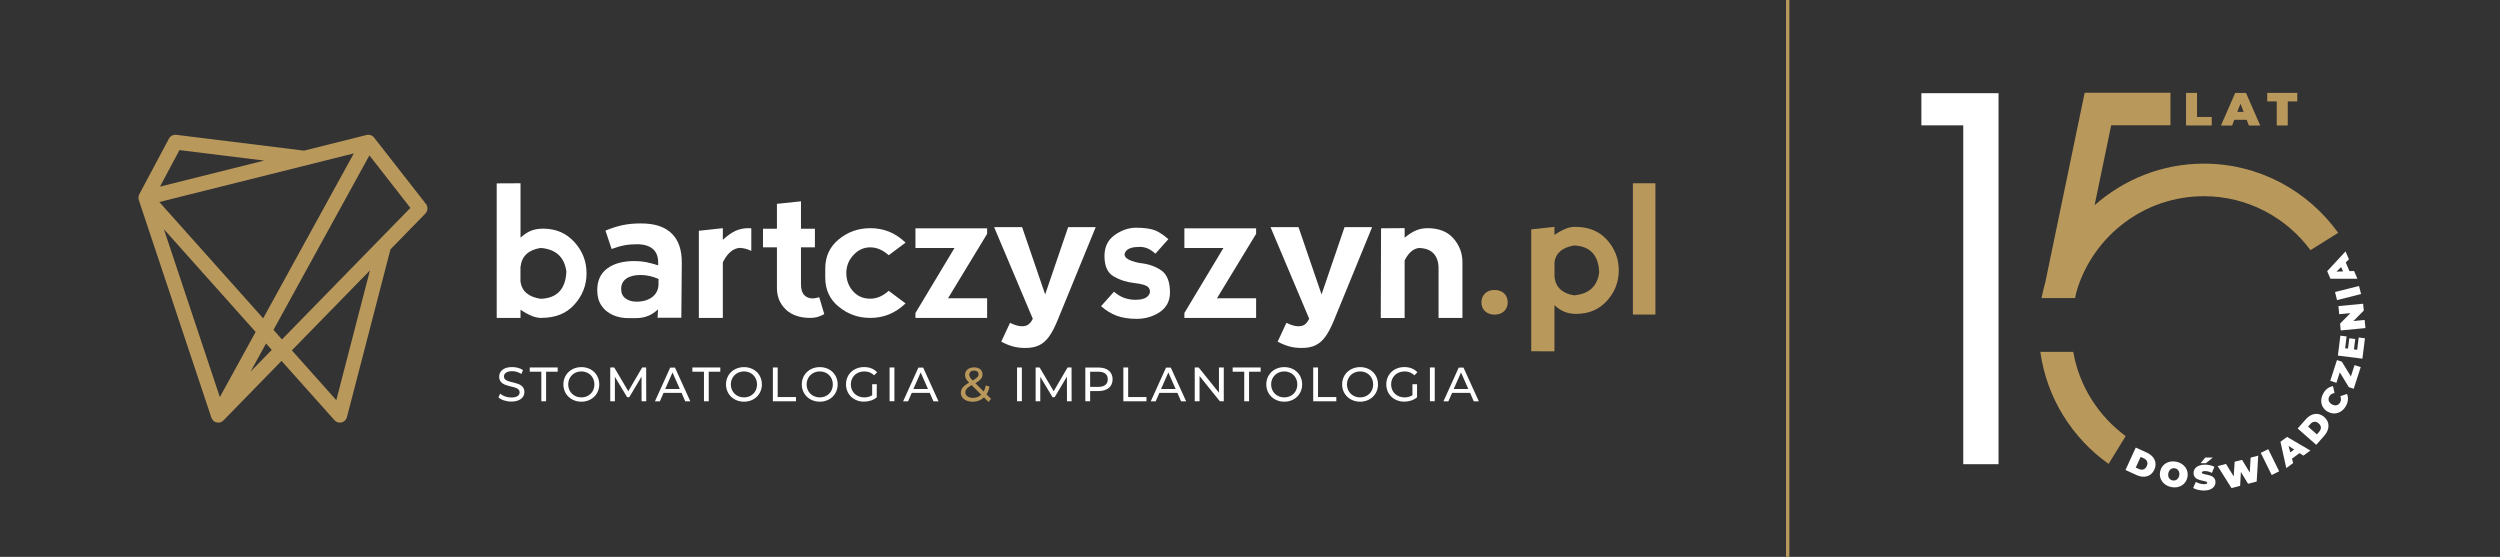 <?xml version="1.0" encoding="UTF-8"?> <svg xmlns="http://www.w3.org/2000/svg" id="a" viewBox="0 0 425.2 94.71"><rect x="0" y="0" width="425.2" height="94.71" fill="#333333" stroke="none"/><g><polygon points="92.07 63.22 90.1 63.22 90.1 62.5 94.85 62.5 94.85 63.22 92.88 63.22 92.88 68.25 92.07 68.25 92.07 63.22" style="fill:#fff;"></polygon><polygon points="109.12 68.25 109.11 64.06 107.03 67.55 106.66 67.55 104.58 64.09 104.58 68.25 103.79 68.25 103.79 62.5 104.47 62.5 106.86 66.54 109.22 62.5 109.9 62.5 109.91 68.25 109.12 68.25" style="fill:#fff;"></polygon><path d="M115.62,66.16l-1.24-2.81-1.24,2.81h2.48Zm.29,.66h-3.05l-.63,1.44h-.84l2.6-5.74h.81l2.61,5.74h-.86l-.63-1.44Z" style="fill:#fff;"></path><polygon points="119.73 63.22 117.76 63.22 117.76 62.5 122.51 62.5 122.51 63.22 120.54 63.22 120.54 68.25 119.73 68.25 119.73 63.22" style="fill:#fff;"></polygon><polygon points="131.45 62.5 132.27 62.5 132.27 67.53 135.38 67.53 135.38 68.25 131.45 68.25 131.45 62.5" style="fill:#fff;"></polygon><rect x="151.3" y="62.5" width=".82" height="5.74" style="fill:#fff;"></rect><path d="M157.83,66.16l-1.24-2.81-1.24,2.81h2.48Zm.29,.66h-3.05l-.63,1.44h-.84l2.6-5.74h.81l2.61,5.74h-.86l-.63-1.44Z" style="fill:#fff;"></path><rect x="172.98" y="62.5" width=".82" height="5.74" style="fill:#fff;"></rect><polygon points="181.47 68.25 181.46 64.06 179.38 67.55 179.01 67.55 176.93 64.09 176.93 68.25 176.14 68.25 176.14 62.5 176.82 62.5 179.21 66.54 181.57 62.5 182.25 62.5 182.26 68.25 181.47 68.25" style="fill:#fff;"></polygon><polygon points="191.06 62.5 191.88 62.5 191.88 67.53 194.99 67.53 194.99 68.25 191.06 68.25 191.06 62.5" style="fill:#fff;"></polygon><path d="M199.95,66.16l-1.24-2.81-1.24,2.81h2.48Zm.29,.66h-3.05l-.63,1.44h-.84l2.6-5.74h.81l2.61,5.74h-.86l-.63-1.44Z" style="fill:#fff;"></path><polygon points="208.14 62.5 208.14 68.25 207.47 68.25 204.02 63.96 204.02 68.25 203.2 68.25 203.2 62.5 203.87 62.5 207.32 66.79 207.32 62.5 208.14 62.5" style="fill:#fff;"></polygon><polygon points="211.62 63.22 209.65 63.22 209.65 62.5 214.41 62.5 214.41 63.22 212.44 63.22 212.44 68.25 211.62 68.25 211.62 63.22" style="fill:#fff;"></polygon><polygon points="223.35 62.5 224.17 62.5 224.17 67.53 227.28 67.53 227.28 68.25 223.35 68.25 223.35 62.5" style="fill:#fff;"></polygon><g><polygon points="155.7 53.23 162.34 42.18 155.7 42.18 155.7 38.84 167.89 38.84 167.89 39.77 161.24 50.73 167.89 50.73 167.89 54.07 155.7 54.07 155.7 53.23" style="fill:#fff;"></polygon><polygon points="201.44 53.23 208.08 42.18 201.44 42.18 201.44 38.84 213.64 38.84 213.64 39.77 206.98 50.73 213.64 50.73 213.64 54.07 201.44 54.07 201.44 53.23" style="fill:#fff;"></polygon><rect x="277.72" y="31.17" width="3.83" height="22.33" style="fill:#b9985b;"></rect><path d="M72.43,34.67l-8.81-11.28c-.07-.09-.15-.16-.24-.23,0,0-.01,0-.02-.01-.09-.06-.18-.11-.28-.15-.02,0-.04-.01-.07-.02-.08-.03-.16-.04-.25-.05-.04,0-.07,0-.11,0-.04,0-.07,0-.11,0-.04,0-.08,.02-.12,.03-.02,0-.05,0-.07,0l-10.64,2.66-21.74-2.69c-.5-.06-1,.19-1.24,.65l-5.04,9.46h0c-.06,.11-.09,.22-.11,.34,0,.03-.01,.05-.01,.08-.03,.2-.02,.4,.05,.6l12.33,36.98c.02,.07,.06,.13,.1,.19,.02,.03,.03,.06,.05,.09,.08,.12,.17,.22,.27,.31h0s.05,.03,.08,.05c.08,.05,.16,.1,.25,.13,.05,.02,.09,.02,.14,.03,.06,.01,.11,.04,.17,.04h.12c.1,0,.2-.01,.3-.04,.03,0,.05-.01,.07-.02,.07-.02,.14-.05,.21-.09,.02-.01,.04-.02,.06-.04,.08-.05,.16-.11,.23-.18h0l9.88-10.13,9.01,10.09c.23,.26,.57,.41,.92,.41,.1,0,.2-.01,.3-.04,.44-.11,.79-.46,.9-.9l7.4-28.53,5.93-6.08c.44-.45,.48-1.17,.09-1.67Zm-24.47,23.06l-1.45-1.62,16.32-29.68,6.97,8.93-21.84,22.37Zm12.22-31.64l-15.42,28.05-17.66-19.78,33.08-8.27Zm-16.7,30.37l-6.09,11.08-9.52-28.56,15.61,17.48ZM27.21,31.74l3.31-6.21,14.41,1.78-17.72,4.43Zm18.04,26.68l.97,1.09-3.6,3.69,2.63-4.78Zm17.67-12.43l-5.72,22.07-7.56-8.47,13.28-13.6Z" style="fill:#b9985b;"></path><path d="M88.52,45.37v2.52c.23,1.65,1.38,2.62,3.44,2.93,2.79-.1,4.24-1.65,4.37-4.64-.33-2.46-1.79-3.8-4.38-4.01-2.07,.33-3.21,1.39-3.42,3.21m3.59,8.7c-.51,0-1.04-.11-1.6-.32-.56-.21-1.22-.57-1.99-1.08v1.4h-4.05V31.19l4.05-.02v9.25c.63-.57,1.24-.97,1.82-1.19,.58-.22,1.25-.34,2.02-.34,2.18,0,3.95,.76,5.33,2.29,1.37,1.51,2.06,3.27,2.06,5.3s-.69,3.8-2.06,5.31c-1.35,1.52-3.21,2.27-5.57,2.27" style="fill:#fff;"></path><path d="M108.94,46.77c-1.02,0-1.82,.2-2.41,.61-.59,.41-.88,.99-.88,1.76v.06c0,.66,.24,1.18,.73,1.55,.49,.37,1.12,.56,1.89,.56,.73,0,1.38-.12,1.95-.37,.56-.24,1-.59,1.31-1.04,.31-.45,.47-.97,.47-1.56v-.9c-1.05-.45-2.07-.67-3.05-.67m2.89,7.25l.08-1.4c-.69,.64-1.41,1.06-2.17,1.27-.31,.09-.62,.15-.95,.18-.33,.03-.71,.04-1.14,.04h-.75c-1,0-1.9-.18-2.71-.55-.81-.37-1.45-.9-1.92-1.61-.47-.71-.7-1.56-.7-2.56v-.06c0-1.61,.57-2.83,1.7-3.67,1.13-.84,2.67-1.26,4.6-1.26,.71,0,1.36,.06,1.95,.17,.59,.11,1.29,.3,2.11,.56v-.49c0-1.02-.31-1.79-.92-2.31-.61-.52-1.51-.79-2.69-.79-.78,0-1.49,.06-2.13,.18-.64,.12-1.36,.33-2.18,.63l-1.04-3.13c1.02-.42,1.98-.73,2.89-.92,.91-.2,1.94-.3,3.11-.3s2.26,.14,3.13,.44c.87,.29,1.59,.73,2.17,1.31,1.14,1.12,1.7,2.78,1.68,4.98l-.08,9.31h-4.06Z" style="fill:#fff;"></path><path d="M127.79,38.83c-.19-.01-.37-.02-.54-.02-.75,0-1.46,.15-2.13,.44-.67,.3-1.39,.81-2.18,1.54v-1.98l-4.08,.44v14.82h4.08v-9.45c.76-1.54,1.71-2.36,2.85-2.46,.37,.02,.71,.07,1.03,.15,.29,.07,.61,.2,.96,.37v-3.86Z" style="fill:#fff;"></path><path d="M133.67,52.65c-1.02-.95-1.53-2.18-1.53-3.69v-6.89h-2.37v-3.17h2.37v-4.23l4.09-.43v4.66h2.37v3.17h-2.37v6.28c0,.82,.18,1.43,.54,1.82s.86,.59,1.5,.59c.14,0,.5-.07,1.07-.2l.85,2.87c-.43,.23-.83,.4-1.21,.5-.38,.1-.77,.14-1.19,.14-1.73,0-3.11-.47-4.14-1.42" style="fill:#fff;"></path><path d="M142.63,52.15c-1.52-1.25-2.27-2.89-2.27-4.93v-1.56c0-2.04,.76-3.68,2.27-4.93,1.55-1.28,3.34-1.92,5.39-1.92,1.15,0,2.21,.2,3.19,.59,.98,.4,1.91,1.02,2.81,1.86l-2.87,2.15c-.53-.47-1.05-.81-1.56-1.02-.51-.21-1.04-.32-1.59-.32-1.09,0-2.04,.43-2.84,1.3-.81,.87-1.22,1.89-1.22,3.07s.38,2.23,1.13,3.08c.76,.86,1.74,1.28,2.93,1.28,.55,0,1.08-.11,1.59-.32,.51-.21,1.03-.55,1.56-1.02l2.87,2.15c-.91,.84-1.85,1.47-2.82,1.86-.98,.4-2.04,.6-3.19,.6-2.04,0-3.83-.64-5.37-1.92" style="fill:#fff;"></path><path d="M178.41,57.26c-.48,.67-1.04,1.15-1.67,1.46s-1.41,.46-2.34,.46c-.76,0-1.46-.08-2.09-.25-.63-.17-1.3-.44-2.02-.82l1.5-3.21c.79,.4,1.46,.59,2,.59,.45,0,.81-.09,1.08-.27,.27-.18,.53-.51,.79-1l-6.58-15.59h4.76l3.92,11.45,3.91-11.45h4.69l-6.5,15.88c-.48,1.16-.96,2.07-1.44,2.74" style="fill:#fff;"></path><path d="M193.32,54.23c-1.31,0-2.44-.18-3.4-.53-.95-.36-1.83-.9-2.65-1.63l2.2-2.46c.53,.47,1.09,.81,1.69,1.04,.6,.22,1.26,.34,1.99,.34,.5,0,.93-.06,1.28-.17,.36-.11,.63-.27,.81-.47,.23-.25,.35-.51,.35-.78,0-.19-.06-.39-.18-.58-.14-.22-.43-.4-.85-.54-.43-.14-1.01-.25-1.76-.33-1.25-.14-2.4-.52-3.44-1.14-1.01-.61-1.51-1.76-1.51-3.45,0-1.55,.58-2.73,1.74-3.56,1.17-.82,2.38-1.24,3.63-1.24,1.46,0,2.58,.17,3.37,.5,.69,.32,1.4,.8,2.12,1.45l-2.2,2.47c-.45-.42-.89-.71-1.31-.89s-.88-.27-1.36-.27c-1.12,0-1.87,.21-2.26,.64-.2,.22-.31,.44-.31,.64,0,.23,.11,.45,.34,.64,.39,.34,1.12,.61,2.2,.82,1.53,.15,2.78,.59,3.76,1.3,.95,.7,1.42,1.94,1.42,3.71,0,1.42-.56,2.53-1.69,3.31-1.15,.78-2.48,1.18-3.98,1.18" style="fill:#fff;"></path><path d="M225.42,57.26c-.48,.67-1.04,1.15-1.67,1.46s-1.41,.46-2.34,.46c-.76,0-1.46-.08-2.09-.25-.63-.17-1.3-.44-2.02-.82l1.5-3.21c.79,.4,1.46,.59,2,.59,.45,0,.81-.09,1.08-.27,.27-.18,.53-.51,.79-1l-6.58-15.59h4.76l3.92,11.45,3.91-11.45h4.69l-6.5,15.88c-.48,1.16-.96,2.07-1.44,2.74" style="fill:#fff;"></path><path d="M244.67,45.66c0-1.09-.28-1.93-.83-2.53-.55-.6-1.38-.92-2.47-.95-.97,.08-1.79,.78-2.47,2.11v9.79h-4.06l.05-15.25,4.01-.03v1.63c.72-.6,1.38-1.02,1.98-1.26s1.24-.36,1.91-.36c1.93,0,3.4,.58,4.41,1.74,1.02,1.17,1.53,2.51,1.53,4.03v9.49h-4.06v-8.41Z" style="fill:#fff;"></path><path d="M252.56,52.92c-.4-.39-.6-.89-.6-1.5s.2-1.11,.6-1.5c.4-.4,.93-.6,1.61-.6s1.26,.2,1.66,.59c.4,.39,.6,.9,.6,1.51s-.2,1.1-.6,1.5c-.4,.39-.95,.59-1.63,.59s-1.23-.2-1.63-.59" style="fill:#b9985b;"></path><path d="M264.39,44.63v2.47c.21,1.77,1.32,2.81,3.33,3.13,2.54-.23,3.97-1.53,4.27-3.92-.12-2.92-1.54-4.44-4.26-4.56-2.02,.33-3.13,1.29-3.35,2.87m3.74,8.77c-.73,0-1.39-.11-1.96-.33-.57-.22-1.16-.6-1.78-1.15v7.85l-3.95-.02v-20.73l3.95-.42v1.36c.75-.5,1.4-.85,1.94-1.06,.54-.21,1.06-.31,1.56-.31,2.3,0,4.11,.73,5.43,2.2,1.34,1.49,2.01,3.22,2.01,5.2s-.67,3.7-2.01,5.18c-1.34,1.48-3.07,2.22-5.2,2.22" style="fill:#b9985b;"></path></g><path d="M84.77,67.59l.3-.64c.43,.39,1.16,.66,1.89,.66,.99,0,1.42-.38,1.42-.89,0-1.4-3.48-.52-3.48-2.65,0-.89,.69-1.64,2.2-1.64,.67,0,1.37,.18,1.85,.51l-.27,.66c-.5-.32-1.07-.47-1.58-.47-.98,0-1.39,.41-1.39,.91,0,1.4,3.48,.53,3.48,2.63,0,.88-.71,1.63-2.22,1.63-.88,0-1.74-.29-2.2-.72" style="fill:#fff;"></path><path d="M101.1,65.38c0-1.27-.95-2.21-2.22-2.21s-2.24,.94-2.24,2.21,.95,2.21,2.24,2.21,2.22-.94,2.22-2.21m-5.28,0c0-1.68,1.3-2.94,3.06-2.94s3.04,1.25,3.04,2.94-1.3,2.94-3.04,2.94-3.06-1.25-3.06-2.94" style="fill:#fff;"></path><path d="M128.76,65.38c0-1.27-.95-2.21-2.22-2.21s-2.24,.94-2.24,2.21,.95,2.21,2.24,2.21,2.22-.94,2.22-2.21m-5.28,0c0-1.68,1.3-2.94,3.06-2.94s3.04,1.25,3.04,2.94-1.3,2.94-3.04,2.94-3.06-1.25-3.06-2.94" style="fill:#fff;"></path><path d="M141.65,65.38c0-1.27-.95-2.21-2.22-2.21s-2.24,.94-2.24,2.21,.95,2.21,2.24,2.21,2.22-.94,2.22-2.21m-5.28,0c0-1.68,1.3-2.94,3.06-2.94s3.04,1.25,3.04,2.94-1.3,2.94-3.04,2.94-3.06-1.25-3.06-2.94" style="fill:#fff;"></path><path d="M148.33,65.34h.79v2.24c-.57,.48-1.37,.73-2.17,.73-1.76,0-3.06-1.24-3.06-2.94s1.3-2.94,3.08-2.94c.91,0,1.68,.3,2.21,.89l-.51,.51c-.48-.46-1.02-.66-1.67-.66-1.33,0-2.29,.93-2.29,2.21s.96,2.21,2.28,2.21c.48,0,.94-.11,1.35-.37v-1.87Z" style="fill:#fff;"></path><path d="M164.85,63.73c0,.3,.12,.51,.58,.98,.76-.43,1-.69,1-1.05s-.27-.63-.76-.63c-.52,0-.82,.29-.82,.7m2.03,3.39l-1.63-1.62c-.8,.45-1.06,.79-1.06,1.25,0,.55,.52,.92,1.29,.92,.55,0,1.03-.18,1.4-.54m1.23,1.22l-.76-.76c-.5,.48-1.16,.74-1.92,.74-1.16,0-2.01-.62-2.01-1.49,0-.71,.4-1.2,1.4-1.76-.52-.52-.69-.89-.69-1.31,0-.77,.61-1.29,1.55-1.29,.87,0,1.43,.45,1.43,1.2,0,.58-.35,1-1.22,1.5l1.42,1.41c.16-.29,.28-.64,.35-1.04l.63,.21c-.1,.51-.27,.95-.5,1.31l.77,.77-.44,.52Z" style="fill:#b9985b;"></path><path d="M188.41,64.51c0-.82-.55-1.29-1.6-1.29h-1.4v2.58h1.4c1.05,0,1.6-.47,1.6-1.29m.82,0c0,1.25-.9,2-2.4,2h-1.42v1.74h-.82v-5.74h2.24c1.49,0,2.4,.75,2.4,2" style="fill:#fff;"></path><path d="M220.65,65.38c0-1.27-.95-2.21-2.22-2.21s-2.24,.94-2.24,2.21,.95,2.21,2.24,2.21,2.22-.94,2.22-2.21m-5.28,0c0-1.68,1.3-2.94,3.06-2.94s3.04,1.25,3.04,2.94-1.3,2.94-3.04,2.94-3.06-1.25-3.06-2.94" style="fill:#fff;"></path><path d="M233.55,65.38c0-1.27-.95-2.21-2.22-2.21s-2.24,.94-2.24,2.21,.95,2.21,2.24,2.21,2.22-.94,2.22-2.21m-5.28,0c0-1.68,1.3-2.94,3.06-2.94s3.04,1.25,3.04,2.94-1.3,2.94-3.04,2.94-3.06-1.25-3.06-2.94" style="fill:#fff;"></path><path d="M240.22,65.34h.79v2.24c-.57,.48-1.37,.73-2.17,.73-1.76,0-3.06-1.24-3.06-2.94s1.3-2.94,3.08-2.94c.91,0,1.68,.3,2.21,.89l-.51,.51c-.48-.46-1.02-.66-1.67-.66-1.33,0-2.29,.93-2.29,2.21s.96,2.21,2.28,2.21c.48,0,.94-.11,1.35-.37v-1.87Z" style="fill:#fff;"></path><rect x="243.2" y="62.5" width=".82" height="5.74" style="fill:#fff;"></rect><path d="M249.73,66.16l-1.24-2.81-1.24,2.81h2.48Zm.29,.66h-3.05l-.63,1.44h-.84l2.6-5.74h.81l2.61,5.74h-.86l-.63-1.44Z" style="fill:#fff;"></path></g><g><path d="M371.8,15.8h1.87v4.09h2.5v1.45h-4.37v-5.54Z" style="fill:#b9985b;"></path><path d="M382.12,20.38h-2.11l-.37,.97h-1.9l2.42-5.54h1.84l2.42,5.54h-1.93l-.37-.97Zm-.52-1.35l-.54-1.39-.54,1.39h1.08Z" style="fill:#b9985b;"></path><path d="M387.23,17.25h-1.62v-1.45h5.11v1.45h-1.62v4.09h-1.87v-4.09Z" style="fill:#b9985b;"></path></g><g><path d="M363.25,76.12l1.88,.86c1.28,.58,1.83,1.71,1.28,2.9-.54,1.18-1.75,1.51-3.03,.92l-1.88-.86,1.75-3.82Zm.54,3.65c.54,.25,1.06,.1,1.33-.49,.27-.59,.04-1.08-.5-1.33l-.54-.24-.83,1.81,.54,.25Z" style="fill:#fff;"></path><path d="M367.39,80.21c.25-1.25,1.42-1.95,2.76-1.68,1.34,.28,2.14,1.38,1.89,2.63-.25,1.25-1.42,1.95-2.76,1.68-1.34-.28-2.14-1.38-1.89-2.63Zm3.25,.66c.13-.64-.2-1.11-.72-1.22-.51-.1-1,.2-1.13,.84-.13,.64,.2,1.11,.72,1.22,.51,.11,1-.2,1.14-.84Z" style="fill:#fff;"></path><path d="M373.01,82.99l.46-1.03c.4,.24,.92,.39,1.39,.39,.4,0,.55-.08,.55-.23,0-.53-2.32-.1-2.33-1.67,0-.78,.65-1.42,1.96-1.42,.56,0,1.15,.12,1.59,.37l-.43,1.03c-.41-.21-.8-.31-1.17-.31-.41,0-.55,.12-.55,.26,0,.5,2.33,.08,2.33,1.63,0,.77-.66,1.42-1.96,1.42-.7,0-1.41-.17-1.83-.43Zm2.06-5.17h1.29l-1.18,.96h-.9l.79-.96Z" style="fill:#fff;"></path><path d="M384.08,77.49l-.26,4.41-1.47,.38-1.22-2.01-.13,2.36-1.47,.38-2.35-3.74,1.42-.37,1.31,2.14,.16-2.51,1.26-.32,1.31,2.16,.15-2.54,1.3-.34Z" style="fill:#fff;"></path><path d="M384.51,77.02l1.27-.63,1.86,3.77-1.27,.63-1.86-3.77Z" style="fill:#fff;"></path><path d="M391.11,77.06l-1.29,.94,.2,.76-1.17,.85-.99-4.48,1.13-.82,3.96,2.32-1.19,.86-.66-.43Zm-.92-.6l-.95-.62,.29,1.1,.66-.48Z" style="fill:#fff;"></path><path d="M390.79,72.88l1.37-1.56c.93-1.06,2.17-1.25,3.15-.39,.98,.86,.94,2.12,.01,3.17l-1.37,1.56-3.16-2.78Zm3.66,.54c.39-.45,.4-.99-.09-1.41-.48-.42-1.02-.35-1.41,.1l-.39,.45,1.5,1.32,.39-.45Z" style="fill:#fff;"></path><path d="M395.91,70.04c-1.13-.63-1.44-1.94-.77-3.12,.4-.72,.98-1.14,1.66-1.24l.26,1.17c-.39,.06-.7,.23-.88,.56-.29,.51-.12,1.06,.44,1.37,.56,.32,1.11,.17,1.4-.35,.18-.33,.17-.68,.02-1.04l1.14-.39c.27,.63,.21,1.34-.19,2.06-.66,1.18-1.94,1.6-3.07,.97Z" style="fill:#fff;"></path><path d="M400.46,62.1l1.05,.34-1.19,3.68-.83-.27-1.54-2.52-.57,1.78-1.05-.34,1.14-3.53,.83,.27,1.54,2.52,.62-1.93Z" style="fill:#fff;"></path><path d="M401.17,57.4l1.06,.13-.43,3.47-4.17-.52,.42-3.39,1.06,.13-.25,2.01,.49,.06,.22-1.76,1.01,.13-.22,1.76,.55,.07,.26-2.09Z" style="fill:#fff;"></path><path d="M397.72,52.06l4.2-.4,.11,1.16-1.76,1.78,1.91-.18,.13,1.38-4.2,.4-.11-1.16,1.76-1.78-1.91,.18-.13-1.38Z" style="fill:#fff;"></path><path d="M397.48,51.04l-.34-1.38,4.08-1.02,.35,1.37-4.08,1.03Z" style="fill:#fff;"></path><path d="M398.97,44.65l.63,1.47,.78-.03,.57,1.32h-4.59l-.55-1.29,3.12-3.36,.58,1.34-.56,.55Zm-.78,.76l-.81,.79,1.13-.04-.33-.75Z" style="fill:#fff;"></path></g><path d="M339.91,15.85v63.1h-6V21.32h-7.12v-5.47h13.12Z" style="fill:#fff;"></path><g><path d="M358.63,78.9l2.9-4.73c-4.6-3.39-7.89-8.47-8.91-14.32h-5.6c1.09,7.85,5.43,14.66,11.61,19.05Z" style="fill:#b9985b;"></path><path d="M353.19,49.58h.02l.08-.38c2.88-9.16,11.45-15.83,21.55-15.83,7.43,0,14.01,3.62,18.13,9.17l4.71-2.94c-5.11-7.11-13.43-11.77-22.84-11.77-7.13,0-13.62,2.69-18.59,7.07l2.82-13.59h10.08v-5.54h-14.59l-6.69,32.23c-.26,.88-.46,1.78-.64,2.69h5.7c.09-.36,.14-.74,.24-1.1Z" style="fill:#b9985b;"></path></g><line x1="304.05" x2="304.05" y2="94.71" style="fill:none; stroke:#b9985b; stroke-miterlimit:10; stroke-width:.57px;"></line></svg> 